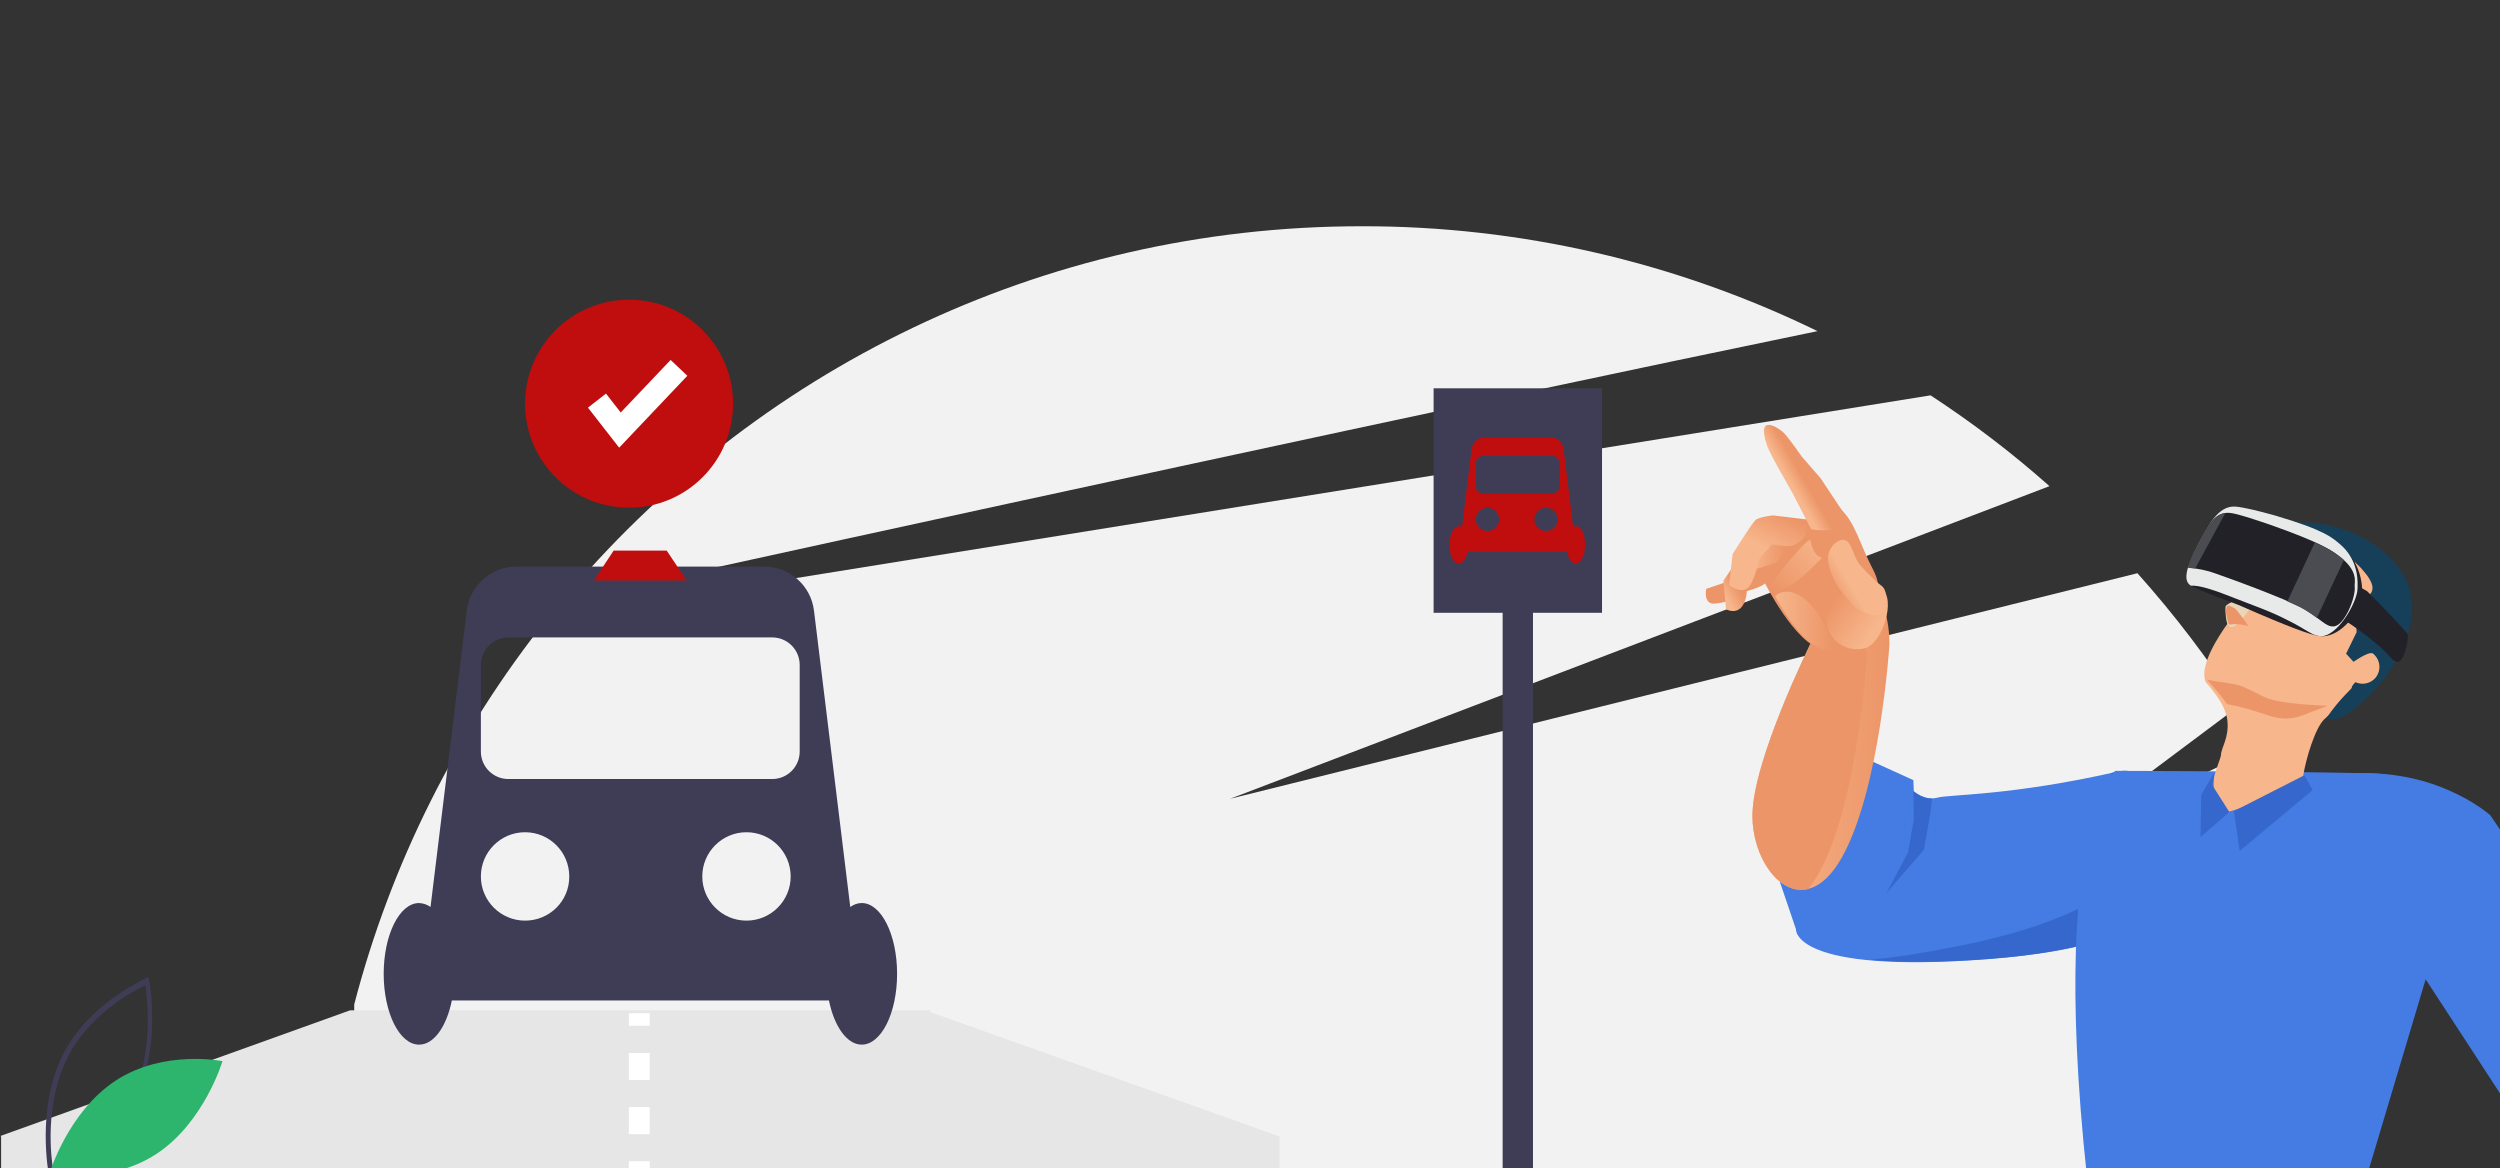 <?xml version="1.0" encoding="utf-8"?>
<!-- Generator: Adobe Illustrator 24.3.0, SVG Export Plug-In . SVG Version: 6.00 Build 0)  -->
<svg version="1.1" id="a47a0a21-9b01-4fbd-9b4d-87f66ed38e86"
	 xmlns="http://www.w3.org/2000/svg" xmlns:xlink="http://www.w3.org/1999/xlink" x="0px" y="0px" viewBox="0 0 1137 531.2"
	 style="enable-background:new 0 0 1137 531.2;" xml:space="preserve">
<rect x="0" y="0" width="1137" height="531.2" fill="#333333" stroke="none"/>
<style type="text/css">
	.st0{fill:#F2F2F2;}
	.st1{clip-path:url(#SVGID_2_);}
	.st2{fill:#447CE3;}
	.st3{fill:#3567CC;}
	.st4{fill:#F7B68B;}
	.st5{fill:#EC9568;}
	.st6{fill:#E9D6B8;}
	.st7{fill:#163F59;}
	.st8{fill:#2162A3;}
	.st9{fill:#081832;}
	.st10{fill:#194866;}
	.st11{fill:#212127;}
	.st12{fill:#E7EAE9;}
	.st13{fill:#4A4C51;}
	.st14{fill:url(#SVGID_3_);}
	.st15{fill:url(#SVGID_4_);}
	.st16{fill:url(#SVGID_5_);}
	.st17{fill:url(#SVGID_6_);}
	.st18{fill:url(#SVGID_7_);}
	.st19{fill:url(#SVGID_8_);}
	.st20{fill:url(#SVGID_9_);}
	.st21{fill:url(#SVGID_10_);}
	.st22{fill:url(#SVGID_11_);}
	.st23{fill:#E6E6E6;}
	.st24{fill:#3F3D56;}
	.st25{fill:#C00D0D;}
	.st26{fill:#FFFFFF;}
	.st27{fill:#2DB56E;}
</style>
<path class="st0" d="M1062.2,408.9v166.3H161.1V456.8c16.7-64.1,46.7-123.9,88-175.7l628.9-101.3c19,12.4,37.1,26.2,54.1,41.3
	L559.4,363.3l412.7-102.6c16.9,18.9,32.3,39.1,46,60.5l-84.2,63l95.2-45c8.8,15.2,16.8,30.9,23.8,46.9
	C1056.2,393.6,1059.3,401.2,1062.2,408.9z"/>
<path class="st0" d="M826.6,150.6c-64.6-31.5-135.5-47.8-207.3-47.7c-146.2,0-276.9,66.3-363.8,170.5
	C404.2,240.7,663.1,184.3,826.6,150.6z"/>
<g>
	<defs>
		<rect id="SVGID_1_" x="739.3" y="146.9" width="397.7" height="384.3"/>
	</defs>
	<clipPath id="SVGID_2_">
		<use xlink:href="#SVGID_1_"  style="overflow:visible;"/>
	</clipPath>
	<g class="st1">
		<g>
			<g>
				<g>
					<g>
						<path class="st2" d="M992.1,399.4c0,0,2,29.9-87.6,36.8c-89.7,6.9-87.7-13.6-87.7-13.6l-7.3-21.5l31.4-59.6l29.3,13.3l0.2,5
							c0,0,4.9,4.5,10.6,3c5.7-1.6,32.8-0.7,82.2-11.9C985.8,345.9,991.7,393.6,992.1,399.4z"/>
						<g>
							<path class="st3" d="M963,351c-1,0.2-2,0.4-2.9,0.6c7.6,12.1,11.7,28.6,12.4,31.8c0,0,5.9,29.4-82.4,47
								c-15.9,3.2-28.9,5.1-39.5,6.1c12.5,1.2,29.8,1.4,53.9-0.4c89.7-6.9,87.6-36.8,87.6-36.8C991.7,393.6,985.8,345.9,963,351z"/>
						</g>
						<path class="st3" d="M875,386.5l2.9-16.6l0.8-6.7c-4.7,0.2-8.5-3.3-8.5-3.3l0.2,12.7l-2.6,15.1l-9.9,18.5L875,386.5z"/>
					</g>
					<g>
						<path class="st2" d="M956.1,589.2l104.8-2.3l43.6-145.9c0,0,28.3-88.2-25.9-89.3c-54.2-1.1-116.6-1.1-116.6-1.1
							S925.5,382.2,956.1,589.2z"/>
						<path class="st4" d="M1051.4,241.1c0,0-55.1,51.2-48.3,69c0.3,0.8,9,9.1,9.9,17.5c0.9,7.9-2.9,12.6-2.9,15.8
							c0,1-2.8,7.8-3.1,9.9c-1.3,9.1,3.4,16.7,7.2,15.7c4.7-1.1,24.6-9,28.1-10.9c2.4-1.3,4.6-1.5,5.2-5.3
							c1.3-8.1,5.5-21.8,9.6-25.7c11.9-11.4,45.2-22.4,36-55.2C1090.6,262.3,1056.2,238.8,1051.4,241.1z"/>
						<polygon class="st3" points="1016,368.9 1018.6,387 1051.8,359.3 1048,352.6 						"/>
						<polygon class="st3" points="1006.2,357.2 1007.2,351.1 1001.1,361.6 1000.8,380.7 1013.9,369.3 						"/>
						<path class="st5" d="M1003.8,309.1c0,0,2.6,0.6,7.6,1.3c1.7,0.2,6.5,1,8.7,1.9c9.7,4.4,8.8,4.9,15.2,6.4
							c7.3,1.7,23.3,2.3,23.3,2.3s-8.1,3.1-11.3,4.3c-6,2.4-11.2,1.5-15.3,0.2c-17.8-6-17.8-4.3-19.6-5.8
							C1012.4,319.6,1011.8,318.3,1003.8,309.1z"/>
						<path class="st6" d="M1031.9,264.7c-0.9,1.1-12.4,6.8-14.6,7.9c-2.1,1.1-4.9,2.4-5.1,3.2c-0.2,0.9,0,4.1,0.2,5.4
							c0.2,1.3,0.9,6.4,5.1,2.6C1021.8,279.9,1031.9,264.7,1031.9,264.7z"/>
						<path class="st7" d="M1096.3,270.2c-3.2-17.3-26.1-33.6-52.5-32.6c0,0-2.4,3.9,0.2,10.9c0,0,17.8-3.4,30,10.1
							c12.8,14.1-3,12.4-2.8,18.8c0.2,5.4,0.6,10.1,0.6,10.1l-4.8,9.8l3.4,3.7c0,0,9.5-6.8,9.2-2.6c-0.4,5.1-7,10.6-7.9,11.4
							c-0.9,0.9-2.3,2.3-2.1,2.9c0.2,0.5-5.1,4.5-11.4,13.7c1.7,1.6,6,1,11.7-3.3C1082.8,313.6,1100.3,291.4,1096.3,270.2z"/>
						<path class="st4" d="M1079.3,297.3c3.3,2.7,3.8,7.5,1.2,10.8c-2.7,3.3-7.5,3.8-10.8,1.2"/>
						<path class="st5" d="M1022.6,284.7c0,0-5.3-7.6-6.2-8c-0.9-0.4-2.8-1.7-3.4-1.1c-0.7,0.6-1.1,3.3,0.6,8.1
							C1014,284.9,1015,282.8,1022.6,284.7z"/>
						<rect x="958.8" y="1039.6" class="st8" width="27" height="41.1"/>
						<rect x="1155.5" y="1039.6" class="st8" width="21.9" height="41.1"/>
						<path class="st9" d="M984.5,1092.7h-19.7v-6l-8.6,6h-49.7c0,0,0.9-8.1,34.3-9.4c8.6-0.3,14.6-12,14.6-12s4.3-3.9,10.7,5.1
							c1.7,2.3,19.7-2.1,19.7-2.1S987.5,1086.3,984.5,1092.7z"/>
						<path class="st7" d="M959.6,585.8l-2.3,222.8l48.6,34.5c0,0,20.8-71.6,24.3-139.4C1033.8,635.8,959.6,585.8,959.6,585.8z"/>
						<path class="st10" d="M959.6,585.8l103.6,244.3l18.8,26l72.6,215.3l27.1-11.2c0,0-6.5-114.2-23.4-165.6
							c-17.2-52.5-34.6-85.2-34.6-85.2L1057.3,579L959.6,585.8z"/>
						<path class="st7" d="M996.5,1072.4c8.5-43.7,14.3-128.2,15-156.3c1.2-52-2.4-89.4-2.4-89.4l-51.8-18.1l0,257.2L996.5,1072.4z"
							/>
						<path class="st9" d="M1152.5,1100.2h13.3l4.2-4.2l1.8-10.3l4.2,4.2l13.9-13.9c-2.4-6.7-12.1-13.9-12.1-13.9
							s-9.6,15.9-12.4,15.5c-10.9-1.8-11.2,3.9-11.2,3.9S1158.3,1093.9,1152.5,1100.2z"/>
						<path class="st9" d="M1166.4,1085.1c-2.6,2.9-6.1,5.7-10.3,5.9c-33.4,1.3-34.3,9.4-34.3,9.4h44.6V1085.1z"/>
					</g>
				</g>
				<path class="st2" d="M1097.4,436.5l61.2,93.9l8.2,1.1l-2.4,7.9l44.4-3.4l9.8-38.5l-86-126.7c0,0-26.8-24.3-70.6-18.1
					C1030.3,357.3,1092.7,428.6,1097.4,436.5z"/>
				<path class="st4" d="M1166.9,536l-45.5,126.3c0,0,9.9,3,15.6-2.1c15.6-13.9,42.7-51.6,52.2-72.2c12.9-28.3,20-58.8,20-58.8
					L1166.9,536z"/>
				<polygon class="st4" points="1134.8,661.9 1100.3,674.7 1097,649.6 1104.2,652.4 1112.7,645.5 1125.9,657.4 				"/>
			</g>
			<g>
				<path class="st11" d="M1094.9,288.2c-2.5-2.8-9.5-10.6-18.3-19.3c-0.2-0.1-0.3-0.2-0.5-0.3c-4.4-2.6-6.2-2.8-8.4-3.8
					c-4.8-2.2-8.2,0.7-11.5,3.3c-3.6,2.9-7.1,5.5-5.7,5.7c2.2,0.8,4.6,2.3,6.8,3.3c11.6,5.5,22.6,14.8,25.3,17.2
					c4.8,4.3,5.1,6,7.5,6.7C1093.5,301.9,1095.8,289.2,1094.9,288.2z"/>
				<g>
					<path class="st11" d="M996.7,266.5c-4.1-2.1-2.4-8.5,2.7-18.2c4.7-9,9.3-18.5,17.5-17.8c3.8,0.3,11,2,18.3,4.3
						c21.8,6.7,27.1,11.8,30.2,14.3c9.6,7.8,9.2,20.5,8.8,22.6c-1.8,8.5-11,18.7-19.2,17.6c-4-0.5-13.5-3.9-35.4-13.5
						C1016.2,274.2,1003.8,270.1,996.7,266.5z"/>
				</g>
				<g>
					<path class="st12" d="M996.5,266.4c-3.9-2.1-2.2-8.4,2.9-18.1c4.7-9,9.3-18.5,17.3-17.9c3.7,0.3,10.7,2,17.8,4
						c23.6,6.9,26.5,10.5,29.5,12.9c9.3,7.7,8.2,18.2,8.2,20.4c0,6-9.3,22.5-17.2,21.6c-3.9-0.5-5.9-2.9-13.9-6.9
						c-9.2-4.7-13.9-6.1-29.8-12.3C1007.9,268.8,1000.2,266,996.5,266.4z"/>
				</g>
				<g>
					<path class="st11" d="M995.8,258.3c-2,0.4,1.6-6,5.2-13c3.4-6.4,6.6-13.3,14.1-11.9c3.5,0.6,10.2,2.8,17.2,5.2
						c23,8.1,28.1,11.7,31.1,14c9.6,7.1,7.3,12.3,7.5,14c0.7,4.7-4.6,18.1-9.6,18.3c-3.5,0.2-5.5-3.1-13.1-7.7
						c-4.7-2.9-22.1-9.9-41.8-16.8C1003.1,259.3,999.1,258.5,995.8,258.3z"/>
				</g>
				<path class="st13" d="M1066,254.7c-0.7-0.7-1.5-1.3-2.5-2c-1.8-1.3-4.3-3.1-10.7-6l-12.5,26.8c3.7,1.6,6.5,2.9,7.9,3.8
					c2.3,1.4,4,2.6,5.5,3.7L1066,254.7z"/>
				<path class="st13" d="M1012.1,233.3c-5.4,0.7-8.2,6.5-11.1,12c-3.7,6.9-7.2,13.3-5.2,13c0.8,0,1.7,0.1,2.6,0.2L1012.1,233.3z"/>
			</g>
		</g>
		<g>
			
				<linearGradient id="SVGID_3_" gradientUnits="userSpaceOnUse" x1="1018.963" y1="333.74" x2="1081.274" y2="333.74" gradientTransform="matrix(1 0 0 1 -221.924 -5.000000e-04)">
				<stop  offset="2.145460e-02" style="stop-color:#F7B68B"/>
				<stop  offset="1" style="stop-color:#EC9568"/>
			</linearGradient>
			<path class="st14" d="M823.9,291.7c-0.2,0.7-26.9,54-26.9,79.4c0,25.5,22.9,50,40.5,19.2c17.6-30.8,21.8-97,21.8-97
				s0.9-25.2-14.1-29.9C830.2,258.8,827.4,280.3,823.9,291.7z"/>
			<path class="st5" d="M834.8,270.4c-1.3-0.4-2.5-0.6-3.6-0.6c-3.7,6.4-5.4,15.7-7.3,21.9c-0.2,0.7-26.9,54-26.9,79.4
				c0,18.4,11.9,36.3,25.2,33.3c1.7-1.9,3.3-4.3,4.9-7.1c17.6-30.8,21.8-97,21.8-97S849.8,275,834.8,270.4z"/>
			<path class="st5" d="M802.1,264.1c0,0,14.4,29.2,27.1,31.3c12.7,2.1,20.4-2.5,20.4-2.5s9.3-20.6,2.5-33.4
				c-6.7-12.7-8.3-22.5-16-28.9C828.5,224,799.1,258.3,802.1,264.1z"/>
			<path class="st5" d="M790.2,269.9c0,0,9.1-1.9,12.2-4.3c3.1-2.4,2.1-9.8,2.1-9.8l-11.4,5.4C793,261.2,787.6,267.5,790.2,269.9z"
				/>
			<path class="st5" d="M784.8,264.8l-8.8,3c0,0-1.6,7.4,4.2,6.7c5.8-0.7,6.7-1.6,6.9-2.3C787.3,271.5,784.8,264.8,784.8,264.8z"/>
			
				<linearGradient id="SVGID_4_" gradientUnits="userSpaceOnUse" x1="1005.7" y1="269.728" x2="1011.759" y2="266.232" gradientTransform="matrix(1 0 0 1 -221.924 -5.000000e-04)">
				<stop  offset="2.145460e-02" style="stop-color:#F7B68B"/>
				<stop  offset="1" style="stop-color:#EC9568"/>
			</linearGradient>
			<path class="st15" d="M790.3,254.6l-6.5,9.5l1.2,13c0,0,9.5,5.3,9.7-11.4C795,249.1,790.3,254.6,790.3,254.6z"/>
			
				<linearGradient id="SVGID_5_" gradientUnits="userSpaceOnUse" x1="1017.743" y1="252.304" x2="1033.979" y2="252.304" gradientTransform="matrix(1 0 0 1 -221.924 -5.000000e-04)">
				<stop  offset="2.145460e-02" style="stop-color:#F7B68B"/>
				<stop  offset="1" style="stop-color:#EC9568"/>
			</linearGradient>
			<path class="st16" d="M795.9,259.7l11.9-3.8c0,0,4-3.7,4.2-7.5c0.2-3.9-8.5-5.4-12.8,0.2C795,254.2,795.9,259.7,795.9,259.7z"/>
			
				<linearGradient id="SVGID_6_" gradientUnits="userSpaceOnUse" x1="1025.161" y1="250.028" x2="1033.962" y2="233.816" gradientTransform="matrix(1 0 0 1 -221.924 -5.000000e-04)">
				<stop  offset="2.145460e-02" style="stop-color:#F7B68B"/>
				<stop  offset="1" style="stop-color:#EC9568"/>
			</linearGradient>
			<path class="st17" d="M822.3,236.3l-16-1.9c0,0-6.3,0.7-7.9,2.1c-1.6,1.4-10.4,15.5-10.4,15.5l-1.6,14.1c0,0,5.3,4.2,8.6,1.2
				c3.2-3,5.1-13.2,5.1-13.2l5.8-6.5c0,0,7.2,1.1,8.6,0.7C822.1,246.3,822.5,239.3,822.3,236.3z"/>
			
				<linearGradient id="SVGID_7_" gradientUnits="userSpaceOnUse" x1="1075.329" y1="285.379" x2="1056.106" y2="271.714" gradientTransform="matrix(1 0 0 1 -221.924 -5.000000e-04)">
				<stop  offset="2.145460e-02" style="stop-color:#F7B68B"/>
				<stop  offset="1" style="stop-color:#EC9568"/>
			</linearGradient>
			<path class="st18" d="M839.4,268.5c0,0-9.3,6-8.6,14.4c0.7,8.3,8.8,13.9,17.1,12c8.3-1.9,14.6-22.7,7.9-27.1
				C849.2,263.4,841.5,267.4,839.4,268.5z"/>
			
				<linearGradient id="SVGID_8_" gradientUnits="userSpaceOnUse" x1="1036.275" y1="219.85" x2="1041.722" y2="216.708" gradientTransform="matrix(1 0 0 1 -221.924 -5.000000e-04)">
				<stop  offset="2.145460e-02" style="stop-color:#F7B68B"/>
				<stop  offset="1" style="stop-color:#EC9568"/>
			</linearGradient>
			<path class="st19" d="M838.5,233.3L828,217.5l-8.6-9.9c0,0-5.9-8.6-8.4-11c-1.7-1.6-12.4-9.2-7.5,5.6c0.9,2.8,5.1,10.3,5.1,10.3
				l6.8,12l8.3,16.2C823.7,240.7,842,244.1,838.5,233.3z"/>
			
				<linearGradient id="SVGID_9_" gradientUnits="userSpaceOnUse" x1="1029.215" y1="282.484" x2="1055.097" y2="282.484" gradientTransform="matrix(1 0 0 1 -221.924 -5.000000e-04)">
				<stop  offset="2.145460e-02" style="stop-color:#F7B68B"/>
				<stop  offset="1" style="stop-color:#EC9568"/>
			</linearGradient>
			<path class="st20" d="M829.7,295.4c1.2,0.2,2.4,0.3,3.5,0.4c-0.4-3-1.3-6.3-2.6-9.5c-4.9-11.9-14.2-19.3-20.9-16.7
				c-0.9,0.3-1.7,0.9-2.4,1.5C810.9,277.8,820.8,294,829.7,295.4z"/>
			
				<linearGradient id="SVGID_10_" gradientUnits="userSpaceOnUse" x1="1051.527" y1="245.777" x2="1028.682" y2="268.221" gradientTransform="matrix(1 0 0 1 -221.924 -5.000000e-04)">
				<stop  offset="2.145460e-02" style="stop-color:#F7B68B"/>
				<stop  offset="1" style="stop-color:#EC9568"/>
			</linearGradient>
			<path class="st21" d="M823.4,245.8c1.9,9.5,6.3,6.9,4.9,8.3c-10.4,10.4-18.4,17.3-23.5,12.8C804.2,266.3,822.9,243.1,823.4,245.8
				z"/>
			
				<linearGradient id="SVGID_11_" gradientUnits="userSpaceOnUse" x1="1063.34" y1="265.454" x2="1054.77" y2="270.549" gradientTransform="matrix(1 0 0 1 -221.924 -5.000000e-04)">
				<stop  offset="2.145460e-02" style="stop-color:#F7B68B"/>
				<stop  offset="1" style="stop-color:#EC9568"/>
			</linearGradient>
			<path class="st22" d="M839.9,246c-3-2.2-10,3-8.3,10.4c2.1,9.7,7.9,15.1,11.1,18.8c3.2,3.7,12.5,6.3,13.9,3.5
				c1.4-2.8,2.3-10-0.9-12.3c-3.2-2.3-9.8-9.2-10.7-10.7C842.7,251.6,842.1,247.7,839.9,246z"/>
		</g>
	</g>
</g>
<polygon class="st23" points="581.5,516.7 423.1,460.3 423.1,459.5 420.9,459.5 159.3,459.5 159.2,459.5 0,516.7 0.5,516.7 
	0.5,531.9 581.9,531.9 581.9,516.7 "/>
<rect x="683.4" y="267" class="st24" width="13.8" height="324.4"/>
<rect x="652" y="176.6" class="st24" width="76.6" height="102.1"/>
<path class="st25" d="M716.9,239.3c-0.5,0-1,0.2-1.4,0.5l-4.4-35.6c-0.4-3-2.9-5.3-6-5.3h-29.8c-3,0-5.6,2.3-6,5.3l-4.4,35.6
	c-0.4-0.3-0.9-0.5-1.4-0.5c-2.3,0-4.3,3.8-4.3,8.5s1.9,8.5,4.3,8.5c1.8,0,3.3-2.2,3.9-5.3h45.3c0.6,3.1,2.2,5.3,3.9,5.3
	c2.3,0,4.3-3.8,4.3-8.5S719.2,239.3,716.9,239.3z M676.5,241.5c-2.9,0-5.3-2.4-5.3-5.3s2.4-5.3,5.3-5.3c2.9,0,5.3,2.4,5.3,5.3
	S679.4,241.5,676.5,241.5L676.5,241.5z M703.1,241.5c-2.9,0-5.3-2.4-5.3-5.3s2.4-5.3,5.3-5.3c2.9,0,5.3,2.4,5.3,5.3v0
	C708.4,239.1,706,241.5,703.1,241.5L703.1,241.5z M709.4,221.1c0,1.8-1.5,3.3-3.3,3.3l0,0h-31.7c-1.8,0-3.3-1.5-3.3-3.3c0,0,0,0,0,0
	v-10.4c0-1.8,1.5-3.3,3.3-3.3l0,0h31.7c1.8,0,3.3,1.5,3.3,3.3c0,0,0,0,0,0L709.4,221.1z"/>
<path class="st24" d="M391.9,410.7c-1.9,0-3.7,0.7-5.2,1.8l-16.5-134.8c-1.4-11.4-11.1-20-22.6-20H234.9c-11.5,0-21.2,8.6-22.6,20
	l-16.5,134.8c-1.5-1.1-3.3-1.7-5.2-1.8c-8.9,0-16.1,14.4-16.1,32.2s7.2,32.2,16.1,32.2c6.8,0,12.5-8.3,14.9-20.1h171.5
	c2.4,11.8,8.2,20.1,14.9,20.1c8.9,0,16.1-14.4,16.1-32.2S400.8,410.7,391.9,410.7z M238.8,418.7c-11.1,0-20.1-9-20.1-20.1
	s9-20.1,20.1-20.1s20.1,9,20.1,20.1l0,0C259,409.7,250,418.7,238.8,418.7C238.8,418.7,238.8,418.7,238.8,418.7L238.8,418.7z
	 M339.5,418.7c-11.1,0-20.1-9-20.1-20.1c0-11.1,9-20.1,20.1-20.1s20.1,9,20.1,20.1c0,0,0,0,0,0C359.6,409.7,350.6,418.7,339.5,418.7
	C339.5,418.7,339.5,418.7,339.5,418.7L339.5,418.7z M363.7,341.8c0,6.9-5.6,12.5-12.5,12.5c0,0,0,0,0,0h-120
	c-6.9,0-12.5-5.6-12.5-12.5c0,0,0,0,0,0v-39.4c0-6.9,5.6-12.5,12.5-12.5c0,0,0,0,0,0h120c6.9,0,12.5,5.6,12.5,12.5c0,0,0,0,0,0
	L363.7,341.8z"/>
<polygon class="st25" points="312.3,264 270.1,264 279.1,250.4 303.2,250.4 "/>
<circle class="st25" cx="286.1" cy="183.6" r="47.3"/>
<polygon class="st26" points="281.6,203.6 267.4,185.4 275.6,179 282.3,187.6 305,163.7 312.6,170.9 "/>
<rect x="286" y="460.8" class="st26" width="9.5" height="5.7"/>
<path class="st26" d="M295.5,515.8H286v-12.3h9.5V515.8z M295.5,491.2H286v-12.3h9.5V491.2z"/>
<rect x="286" y="528.1" class="st26" width="9.5" height="5.7"/>
<path class="st24" d="M22.2,534.3c0-0.3-5.8-29.7,6.1-54c11.9-24.3,38-35,38-35.4l1.2-0.6l0.3,1.3c0,0.3,5.8,29.7-6.1,54
	c-11.9,24.3-38,35-38,35.4l-1.2,0.6L22.2,534.3z M66.1,448.1c-5.2,2.5-25.6,12.9-35.7,33.5s-7.3,44.8-6.1,51.1
	c5.2-2.5,25.6-12.9,35.7-33.5C70.1,478.4,66.9,453.8,66.1,448.1L66.1,448.1z"/>
<path class="st27" d="M52.7,491.4c-21.8,14.2-30.2,42.3-30.2,42.3s26.7,5.4,48.5-8.8c21.8-14.2,30.2-42.3,30.2-42.3
	S74.5,477.2,52.7,491.4z"/>
</svg>
